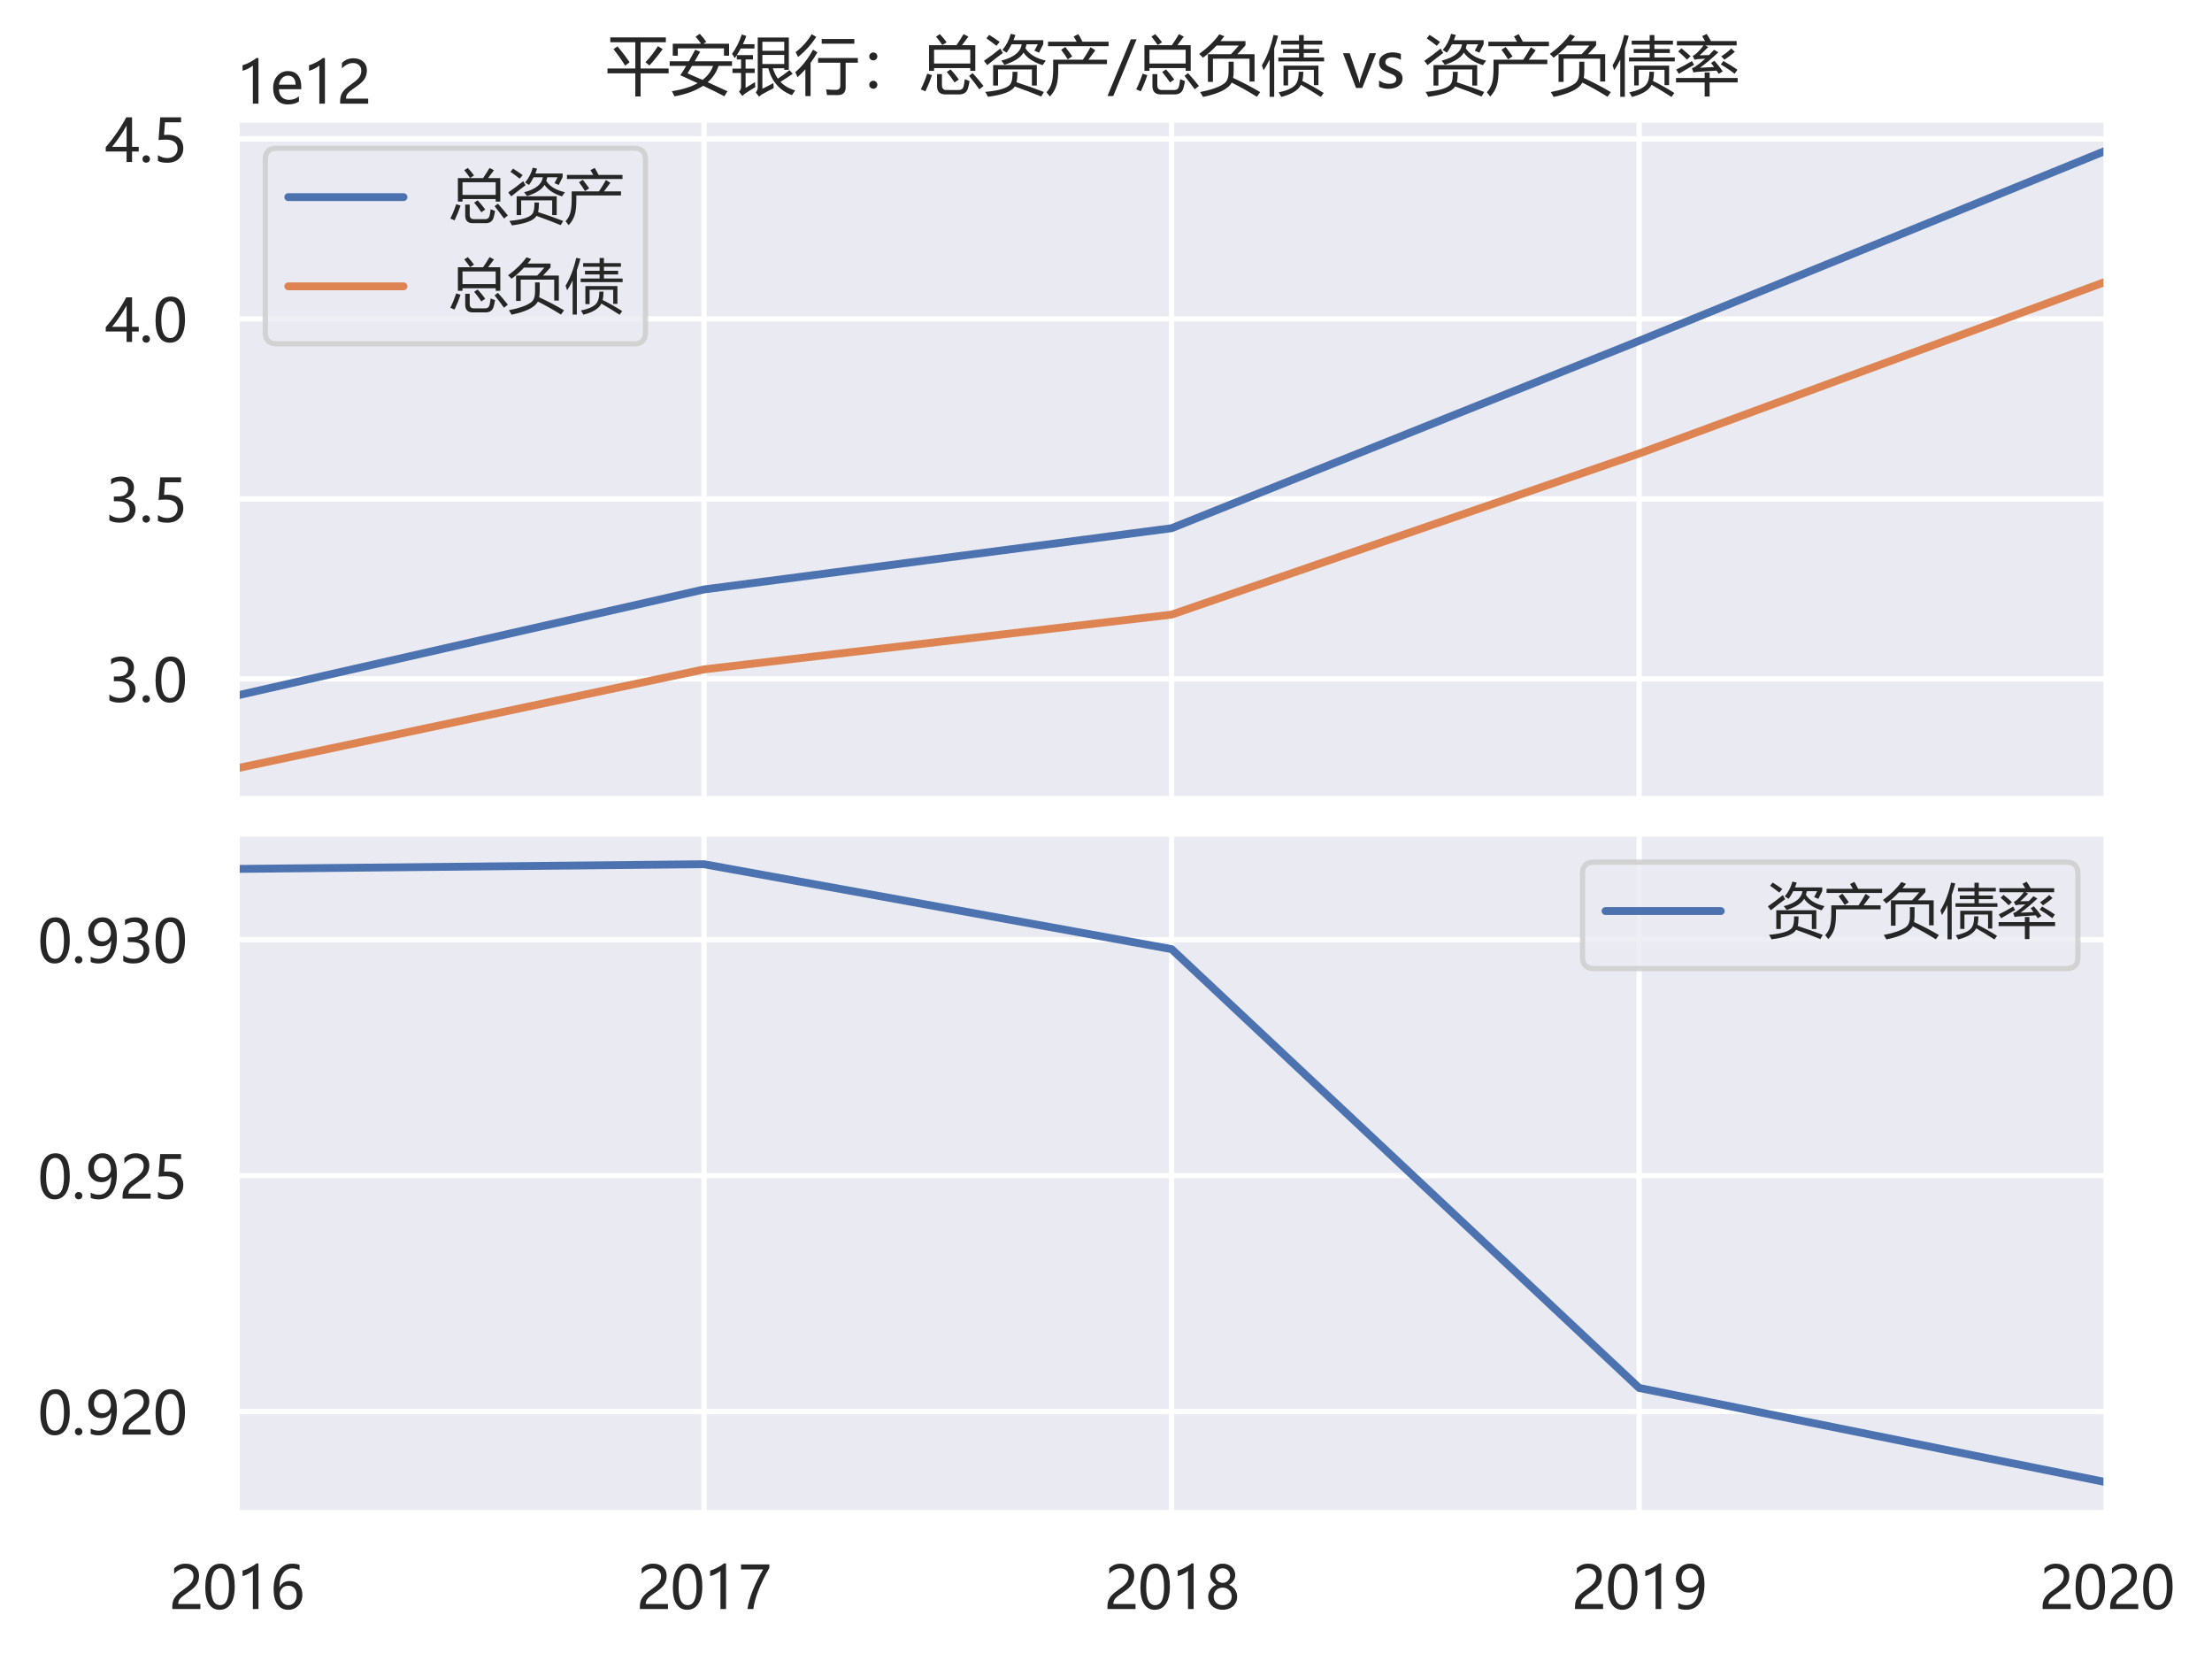 <?xml version="1.0" encoding="utf-8" standalone="no"?>
<!DOCTYPE svg PUBLIC "-//W3C//DTD SVG 1.1//EN"
  "http://www.w3.org/Graphics/SVG/1.1/DTD/svg11.dtd">
<svg xmlns:xlink="http://www.w3.org/1999/xlink" width="422.371pt" height="317.132pt" viewBox="0 0 422.371 317.132" xmlns="http://www.w3.org/2000/svg" version="1.1">
 <defs>
  <style type="text/css">*{stroke-linejoin: round; stroke-linecap: butt}</style>
 </defs>
 <g id="figure_1">
  <g id="patch_1">
   <path d="M 0 317.132 
L 422.371 317.132 
L 422.371 0 
L 0 0 
z
" style="fill: #ffffff"/>
  </g>
  <g id="axes_1">
   <g id="patch_2">
    <path d="M 45.15 152.603 
L 402.27 152.603 
L 402.27 22.793 
L 45.15 22.793 
z
" style="fill: #eaeaf2"/>
   </g>
   <g id="matplotlib.axis_1">
    <g id="xtick_1">
     <g id="line2d_1">
      <path d="M 45.15 152.603 
L 45.15 22.793 
" clip-path="url(#p325a059027)" style="fill: none; stroke: #ffffff; stroke-linecap: round"/>
     </g>
    </g>
    <g id="xtick_2">
     <g id="line2d_2">
      <path d="M 134.43 152.603 
L 134.43 22.793 
" clip-path="url(#p325a059027)" style="fill: none; stroke: #ffffff; stroke-linecap: round"/>
     </g>
    </g>
    <g id="xtick_3">
     <g id="line2d_3">
      <path d="M 223.71 152.603 
L 223.71 22.793 
" clip-path="url(#p325a059027)" style="fill: none; stroke: #ffffff; stroke-linecap: round"/>
     </g>
    </g>
    <g id="xtick_4">
     <g id="line2d_4">
      <path d="M 312.99 152.603 
L 312.99 22.793 
" clip-path="url(#p325a059027)" style="fill: none; stroke: #ffffff; stroke-linecap: round"/>
     </g>
    </g>
    <g id="xtick_5">
     <g id="line2d_5">
      <path d="M 402.27 152.603 
L 402.27 22.793 
" clip-path="url(#p325a059027)" style="fill: none; stroke: #ffffff; stroke-linecap: round"/>
     </g>
    </g>
   </g>
   <g id="matplotlib.axis_2">
    <g id="ytick_1">
     <g id="line2d_6">
      <path d="M 45.15 129.609 
L 402.27 129.609 
" clip-path="url(#p325a059027)" style="fill: none; stroke: #ffffff; stroke-linecap: round"/>
     </g>
     <g id="text_1">
      <!-- 3.0 -->
      <g style="fill: #262626" transform="translate(20.101 134.006) scale(0.11 -0.11)">
       <defs>
        <path id="MicrosoftYaHei-33" d="M 447 809 
Q 944 425 1569 425 
Q 2069 425 2361 670 
Q 2653 916 2653 1328 
Q 2653 2247 1338 2247 
L 934 2247 
L 934 2753 
L 1319 2753 
Q 2484 2753 2484 3616 
Q 2484 4413 1594 4413 
Q 1084 4413 634 4069 
L 634 4647 
Q 1109 4922 1744 4922 
Q 2363 4922 2738 4598 
Q 3113 4275 3113 3759 
Q 3113 2809 2144 2538 
L 2144 2525 
Q 2669 2469 2973 2155 
Q 3278 1841 3278 1372 
Q 3278 719 2808 319 
Q 2338 -81 1556 -81 
Q 869 -81 447 175 
L 447 809 
z
" transform="scale(0.016)"/>
        <path id="MicrosoftYaHei-2e" d="M 372 322 
Q 372 491 487 606 
Q 603 722 775 722 
Q 950 722 1065 605 
Q 1181 488 1181 322 
Q 1181 159 1065 42 
Q 950 -75 772 -75 
Q 600 -75 486 42 
Q 372 159 372 322 
z
" transform="scale(0.016)"/>
        <path id="MicrosoftYaHei-30" d="M 284 2325 
Q 284 3606 709 4264 
Q 1134 4922 1941 4922 
Q 3478 4922 3478 2441 
Q 3478 1216 3045 567 
Q 2613 -81 1831 -81 
Q 1094 -81 689 534 
Q 284 1150 284 2325 
z
M 909 2353 
Q 909 425 1888 425 
Q 2850 425 2850 2384 
Q 2850 4413 1906 4413 
Q 909 4413 909 2353 
z
" transform="scale(0.016)"/>
       </defs>
       <use xlink:href="#MicrosoftYaHei-33"/>
       <use xlink:href="#MicrosoftYaHei-2e" x="58.643"/>
       <use xlink:href="#MicrosoftYaHei-30" x="82.715"/>
      </g>
     </g>
    </g>
    <g id="ytick_2">
     <g id="line2d_7">
      <path d="M 45.15 95.249 
L 402.27 95.249 
" clip-path="url(#p325a059027)" style="fill: none; stroke: #ffffff; stroke-linecap: round"/>
     </g>
     <g id="text_2">
      <!-- 3.5 -->
      <g style="fill: #262626" transform="translate(20.101 99.646) scale(0.11 -0.11)">
       <defs>
        <path id="MicrosoftYaHei-35" d="M 3294 1494 
Q 3294 784 2823 350 
Q 2353 -84 1559 -84 
Q 878 -84 544 119 
L 544 744 
Q 1034 425 1544 425 
Q 2050 425 2361 704 
Q 2672 984 2672 1447 
Q 2672 1909 2348 2167 
Q 2025 2425 1434 2425 
Q 978 2425 613 2384 
L 791 4841 
L 3053 4841 
L 3053 4303 
L 1306 4303 
L 1206 2931 
L 1647 2950 
Q 2416 2950 2855 2567 
Q 3294 2184 3294 1494 
z
" transform="scale(0.016)"/>
       </defs>
       <use xlink:href="#MicrosoftYaHei-33"/>
       <use xlink:href="#MicrosoftYaHei-2e" x="58.643"/>
       <use xlink:href="#MicrosoftYaHei-35" x="82.715"/>
      </g>
     </g>
    </g>
    <g id="ytick_3">
     <g id="line2d_8">
      <path d="M 45.15 60.889 
L 402.27 60.889 
" clip-path="url(#p325a059027)" style="fill: none; stroke: #ffffff; stroke-linecap: round"/>
     </g>
     <g id="text_3">
      <!-- 4.0 -->
      <g style="fill: #262626" transform="translate(20.101 65.286) scale(0.11 -0.11)">
       <defs>
        <path id="MicrosoftYaHei-34" d="M 2906 4841 
L 2906 1644 
L 3631 1644 
L 3631 1138 
L 2906 1138 
L 2906 0 
L 2313 0 
L 2313 1138 
L 53 1138 
L 53 1616 
Q 656 2294 1265 3178 
Q 1875 4063 2272 4841 
L 2906 4841 
z
M 741 1644 
L 2313 1644 
L 2313 3950 
Q 1988 3366 1616 2817 
Q 1244 2269 741 1644 
z
" transform="scale(0.016)"/>
       </defs>
       <use xlink:href="#MicrosoftYaHei-34"/>
       <use xlink:href="#MicrosoftYaHei-2e" x="58.643"/>
       <use xlink:href="#MicrosoftYaHei-30" x="82.715"/>
      </g>
     </g>
    </g>
    <g id="ytick_4">
     <g id="line2d_9">
      <path d="M 45.15 26.529 
L 402.27 26.529 
" clip-path="url(#p325a059027)" style="fill: none; stroke: #ffffff; stroke-linecap: round"/>
     </g>
     <g id="text_4">
      <!-- 4.5 -->
      <g style="fill: #262626" transform="translate(20.101 30.926) scale(0.11 -0.11)">
       <use xlink:href="#MicrosoftYaHei-34"/>
       <use xlink:href="#MicrosoftYaHei-2e" x="58.643"/>
       <use xlink:href="#MicrosoftYaHei-35" x="82.715"/>
      </g>
     </g>
    </g>
    <g id="text_5">
     <!-- 1e12 -->
     <g style="fill: #262626" transform="translate(45.15 19.793) scale(0.11 -0.11)">
      <defs>
       <path id="MicrosoftYaHei-31" d="M 1781 0 
L 1781 4141 
Q 1638 3997 1295 3819 
Q 953 3641 663 3569 
L 663 4169 
Q 1047 4275 1484 4508 
Q 1922 4741 2156 4947 
L 2388 4947 
L 2388 0 
L 1781 0 
z
" transform="scale(0.016)"/>
       <path id="MicrosoftYaHei-65" d="M 3363 1572 
L 944 1572 
Q 959 1019 1246 717 
Q 1534 416 2050 416 
Q 2631 416 3116 788 
L 3116 241 
Q 2659 -81 1906 -81 
Q 1156 -81 736 394 
Q 316 869 316 1713 
Q 316 2506 777 3022 
Q 1238 3538 1922 3538 
Q 2600 3538 2981 3102 
Q 3363 2666 3363 1881 
L 3363 1572 
z
M 2750 2063 
Q 2747 2531 2528 2787 
Q 2309 3044 1913 3044 
Q 1547 3044 1280 2772 
Q 1013 2500 944 2063 
L 2750 2063 
z
" transform="scale(0.016)"/>
       <path id="MicrosoftYaHei-32" d="M 2666 3572 
Q 2666 3963 2419 4186 
Q 2172 4409 1747 4409 
Q 1447 4409 1140 4256 
Q 834 4103 569 3819 
L 569 4413 
Q 806 4659 1107 4790 
Q 1409 4922 1816 4922 
Q 2472 4922 2872 4570 
Q 3272 4219 3272 3619 
Q 3272 3084 3026 2693 
Q 2781 2303 2188 1894 
Q 1581 1475 1376 1294 
Q 1172 1113 1090 947 
Q 1009 781 1009 544 
L 3416 544 
L 3416 0 
L 372 0 
L 372 241 
Q 372 659 486 951 
Q 600 1244 862 1520 
Q 1125 1797 1681 2184 
Q 2250 2584 2458 2886 
Q 2666 3188 2666 3572 
z
" transform="scale(0.016)"/>
      </defs>
      <use xlink:href="#MicrosoftYaHei-31"/>
      <use xlink:href="#MicrosoftYaHei-65" x="58.643"/>
      <use xlink:href="#MicrosoftYaHei-31" x="115.381"/>
      <use xlink:href="#MicrosoftYaHei-32" x="174.023"/>
     </g>
    </g>
   </g>
   <g id="line2d_10">
    <path d="M 45.15 132.81 
L 134.43 112.534 
L 223.71 100.844 
L 312.99 65.076 
L 402.27 28.693 
" clip-path="url(#p325a059027)" style="fill: none; stroke: #4c72b0; stroke-width: 1.5; stroke-linecap: round"/>
   </g>
   <g id="line2d_11">
    <path d="M 45.15 146.703 
L 134.43 127.794 
L 223.71 117.34 
L 312.99 86.585 
L 402.27 53.716 
" clip-path="url(#p325a059027)" style="fill: none; stroke: #dd8452; stroke-width: 1.5; stroke-linecap: round"/>
   </g>
   <g id="patch_3">
    <path d="M 45.15 152.603 
L 45.15 22.793 
" style="fill: none; stroke: #ffffff; stroke-width: 1.25; stroke-linejoin: miter; stroke-linecap: square"/>
   </g>
   <g id="patch_4">
    <path d="M 402.27 152.603 
L 402.27 22.793 
" style="fill: none; stroke: #ffffff; stroke-width: 1.25; stroke-linejoin: miter; stroke-linecap: square"/>
   </g>
   <g id="patch_5">
    <path d="M 45.15 152.603 
L 402.27 152.603 
" style="fill: none; stroke: #ffffff; stroke-width: 1.25; stroke-linejoin: miter; stroke-linecap: square"/>
   </g>
   <g id="patch_6">
    <path d="M 45.15 22.793 
L 402.27 22.793 
" style="fill: none; stroke: #ffffff; stroke-width: 1.25; stroke-linejoin: miter; stroke-linecap: square"/>
   </g>
   <g id="text_6">
    <!-- 平安银行：总资产/总负债 vs 资产负债率 -->
    <g style="fill: #262626" transform="translate(115.669 16.793) scale(0.12 -0.12)">
     <defs>
      <path id="MicrosoftYaHei-5e73" d="M 169 1934 
L 2938 1934 
L 2938 4547 
L 450 4547 
L 450 5028 
L 5975 5028 
L 5975 4547 
L 3463 4547 
L 3463 1934 
L 6250 1934 
L 6250 1453 
L 3463 1453 
L 3463 -847 
L 2938 -847 
L 2938 1453 
L 169 1453 
L 169 1934 
z
M 3950 2559 
Q 4638 3284 5188 4159 
L 5656 3859 
Q 4950 2891 4338 2234 
L 3950 2559 
z
M 769 3859 
L 1163 4134 
Q 1863 3316 2369 2553 
L 1925 2222 
Q 1444 3003 769 3859 
z
" transform="scale(0.016)"/>
      <path id="MicrosoftYaHei-5b89" d="M 325 -322 
Q 1894 -81 2888 478 
Q 2072 859 1163 1266 
Q 1459 1709 1747 2191 
L 106 2191 
L 106 2653 
L 2019 2653 
Q 2334 3206 2644 3803 
L 3138 3597 
Q 2863 3113 2597 2653 
L 6306 2653 
L 6306 2191 
L 4966 2191 
Q 4653 1244 3888 572 
Q 4872 128 5850 -328 
L 5544 -828 
Q 4591 -328 3434 219 
Q 2347 -513 588 -834 
Q 475 -597 325 -322 
z
M 413 4397 
L 3228 4397 
Q 2991 4741 2681 5103 
L 3100 5384 
Q 3481 4972 3744 4591 
L 3456 4397 
L 6013 4397 
L 6013 3209 
L 5506 3209 
L 5506 3934 
L 913 3934 
L 913 3209 
L 413 3209 
L 413 4397 
z
M 1881 1453 
Q 2631 1131 3375 800 
Q 4122 1369 4422 2191 
L 2325 2191 
Q 2100 1813 1881 1453 
z
" transform="scale(0.016)"/>
      <path id="MicrosoftYaHei-94f6" d="M 5769 1772 
L 6088 1409 
Q 5475 978 4875 609 
Q 5444 9 6338 -241 
Q 6144 -503 6013 -716 
Q 4194 -34 3663 1959 
L 3075 1959 
L 3075 -78 
Q 3575 159 4169 484 
Q 4175 197 4200 -22 
Q 3719 -253 3006 -653 
Q 2919 -709 2744 -866 
L 2413 -434 
Q 2613 -228 2613 28 
L 2613 5016 
L 5706 5016 
L 5706 1803 
L 5250 1803 
L 5250 1959 
L 4119 1959 
Q 4300 1372 4613 928 
Q 5225 1328 5769 1772 
z
M 2338 584 
Q 2344 309 2369 78 
Q 1913 -178 1381 -541 
Q 1225 -653 1081 -797 
L 750 -366 
Q 956 -166 956 103 
L 956 1491 
L 100 1491 
L 100 1922 
L 956 1922 
L 956 2834 
L 531 2834 
L 531 3259 
Q 431 3103 325 2959 
Q 206 3184 56 3384 
Q 669 4241 1025 5316 
L 1481 5166 
Q 1325 4741 1138 4353 
L 2288 4353 
L 2288 3922 
L 919 3922 
Q 738 3578 531 3266 
L 2138 3266 
L 2138 2834 
L 1406 2834 
L 1406 1922 
L 2313 1922 
L 2313 1491 
L 1406 1491 
L 1406 3 
Q 1794 241 2338 584 
z
M 5250 2384 
L 5250 3284 
L 3075 3284 
L 3075 2384 
L 5250 2384 
z
M 5250 4591 
L 3075 4591 
L 3075 3697 
L 5250 3697 
L 5250 4591 
z
" transform="scale(0.016)"/>
      <path id="MicrosoftYaHei-884c" d="M 2363 2978 
L 6319 2978 
L 6319 2509 
L 5106 2509 
L 5106 66 
Q 5106 -709 4325 -709 
Q 3800 -709 3256 -703 
Q 3219 -453 3163 -141 
Q 3650 -191 4144 -191 
Q 4575 -191 4575 234 
L 4575 2509 
L 2363 2509 
L 2363 2978 
z
M 100 1578 
Q 1069 2372 1863 3809 
L 2300 3541 
Q 1978 2984 1619 2500 
L 1619 -809 
L 1100 -809 
L 1100 1856 
Q 725 1431 319 1072 
Q 219 1334 100 1578 
z
M 2725 4866 
L 5969 4866 
L 5969 4397 
L 2725 4397 
L 2725 4866 
z
M 131 3559 
Q 1125 4328 1731 5347 
L 2181 5072 
Q 1456 3959 381 3078 
Q 269 3316 131 3559 
z
" transform="scale(0.016)"/>
      <path id="MicrosoftYaHei-ff1a" d="M 1606 3531 
Q 1772 3531 1890 3415 
Q 2009 3300 2009 3138 
Q 2009 2975 1893 2858 
Q 1778 2741 1606 2741 
Q 1434 2741 1318 2858 
Q 1203 2975 1203 3138 
Q 1203 3300 1322 3415 
Q 1441 3531 1606 3531 
z
M 1606 716 
Q 1772 716 1890 600 
Q 2009 484 2009 319 
Q 2009 150 1890 36 
Q 1772 -78 1606 -78 
Q 1441 -78 1322 36 
Q 1203 150 1203 319 
Q 1203 484 1322 600 
Q 1441 716 1606 716 
z
" transform="scale(0.016)"/>
      <path id="MicrosoftYaHei-603b" d="M 900 4253 
L 3631 4253 
Q 4022 4822 4331 5353 
L 4813 5103 
Q 4500 4675 4175 4253 
L 5500 4253 
L 5500 1703 
L 5000 1703 
L 5000 1978 
L 1400 1978 
L 1400 1703 
L 900 1703 
L 900 4253 
z
M 5000 3803 
L 1400 3803 
L 1400 2428 
L 5000 2428 
L 5000 3803 
z
M 1694 1378 
L 2181 1378 
L 2181 284 
Q 2181 -203 2619 -203 
L 3875 -203 
Q 4244 -203 4338 172 
Q 4394 366 4450 872 
Q 4631 791 4931 684 
Q 4850 209 4750 -97 
Q 4556 -641 3900 -641 
L 2519 -641 
Q 1694 -641 1694 197 
L 1694 1378 
z
M 719 1422 
L 1188 1272 
Q 931 491 538 -334 
Q 338 -247 81 -134 
Q 444 597 719 1422 
z
M 4881 1203 
L 5238 1478 
Q 5813 841 6319 197 
L 5900 -134 
Q 5456 491 4881 1203 
z
M 2663 1591 
L 3044 1841 
Q 3488 1372 3863 841 
L 3444 547 
Q 3069 1109 2663 1591 
z
M 1594 5109 
L 1975 5353 
Q 2350 4959 2650 4541 
L 2225 4266 
Q 1956 4653 1594 5109 
z
" transform="scale(0.016)"/>
      <path id="MicrosoftYaHei-8d44" d="M 1831 2716 
Q 3706 3197 3863 4341 
L 2863 4341 
Q 2638 3878 2363 3509 
Q 2163 3647 1944 3778 
Q 2531 4472 2775 5384 
L 3244 5272 
Q 3150 4997 3050 4753 
L 6013 4753 
L 6013 4359 
L 5588 3509 
Q 5375 3609 5131 3703 
L 5463 4341 
L 4350 4341 
Q 4300 4141 4238 3953 
Q 4775 3066 6256 2722 
Q 6081 2484 5944 2266 
Q 4613 2691 4044 3516 
Q 3613 2766 2150 2303 
Q 2025 2491 1831 2716 
z
M 1025 2278 
L 5369 2278 
L 5369 241 
L 4881 241 
L 4881 1841 
L 1513 1841 
L 1513 241 
L 1025 241 
L 1025 2278 
z
M 1744 3922 
Q 1856 3678 1988 3478 
Q 1244 2922 438 2272 
L 113 2697 
Q 994 3303 1744 3922 
z
M 631 5278 
Q 1169 4941 1675 4578 
L 1356 4191 
Q 906 4547 356 4934 
L 631 5278 
z
M 3444 1603 
Q 3438 928 3350 566 
Q 4775 103 6069 -397 
L 5806 -853 
Q 4625 -366 3175 153 
Q 2756 -591 506 -878 
Q 394 -641 238 -391 
Q 2306 -209 2738 384 
Q 2969 697 2956 1603 
L 3444 1603 
z
" transform="scale(0.016)"/>
      <path id="MicrosoftYaHei-4ea7" d="M 744 2809 
L 3700 2809 
Q 4122 3431 4456 4047 
L 4938 3741 
Q 4606 3275 4244 2809 
L 6094 2809 
L 6094 2372 
L 1250 2372 
L 1250 1934 
Q 1250 828 1081 284 
Q 906 -322 419 -853 
Q 256 -653 81 -428 
Q 450 -34 600 497 
Q 744 1016 744 1934 
L 744 2809 
z
M 231 4597 
L 3084 4597 
Q 2947 4853 2781 5122 
L 3244 5353 
Q 3447 5022 3659 4597 
L 6256 4597 
L 6256 4153 
L 231 4153 
L 231 4597 
z
M 1538 3797 
L 1950 4072 
Q 2338 3584 2638 3147 
L 2194 2841 
Q 1950 3253 1538 3797 
z
" transform="scale(0.016)"/>
      <path id="MicrosoftYaHei-2f" d="M 2791 4841 
L 469 -803 
L -103 -803 
L 2219 4841 
L 2791 4841 
z
" transform="scale(0.016)"/>
      <path id="MicrosoftYaHei-8d1f" d="M 963 3353 
L 3250 3353 
Q 3556 3659 4031 4216 
L 1819 4216 
Q 1163 3503 463 3009 
Q 325 3172 94 3384 
Q 1356 4303 2094 5334 
L 2600 5147 
Q 2406 4891 2213 4659 
L 4700 4659 
L 4700 4241 
Q 4294 3778 3881 3353 
L 5600 3353 
L 5600 641 
L 5100 641 
L 5100 2909 
L 1463 2909 
L 1463 603 
L 963 603 
L 963 3353 
z
M 188 -403 
Q 1806 -97 2550 422 
Q 3019 728 3019 1603 
L 3019 2609 
L 3525 2609 
L 3525 1716 
Q 3525 1297 3469 997 
Q 4906 334 6163 -416 
L 5831 -878 
Q 4513 -53 3325 534 
Q 2863 -391 475 -891 
Q 344 -653 188 -403 
z
" transform="scale(0.016)"/>
      <path id="MicrosoftYaHei-503a" d="M 1719 3034 
L 3775 3034 
L 3775 3478 
L 2188 3478 
L 2188 3872 
L 3775 3872 
L 3775 4309 
L 1988 4309 
L 1988 4703 
L 3775 4703 
L 3775 5259 
L 4244 5259 
L 4244 4703 
L 6088 4703 
L 6088 4309 
L 4244 4309 
L 4244 3872 
L 5781 3872 
L 5781 3478 
L 4244 3478 
L 4244 3034 
L 6269 3034 
L 6269 2641 
L 1719 2641 
L 1719 3034 
z
M 81 2253 
Q 825 3472 1238 5272 
L 1694 5191 
Q 1513 4522 1306 3928 
L 1306 -878 
L 850 -878 
L 850 2822 
Q 569 2241 250 1753 
Q 175 2009 81 2253 
z
M 2231 2216 
L 5706 2216 
L 5706 284 
L 5250 284 
L 5250 1809 
L 2688 1809 
L 2688 253 
L 2231 253 
L 2231 2216 
z
M 3744 1609 
L 4200 1609 
Q 4200 1091 4100 703 
Q 5156 178 6225 -497 
L 5944 -897 
Q 4963 -253 3963 316 
Q 3875 134 3756 3 
Q 3256 -572 2013 -891 
Q 1825 -541 1744 -441 
Q 2938 -184 3344 247 
Q 3744 628 3744 1609 
z
" transform="scale(0.016)"/>
      <path id="MicrosoftYaHei-20" transform="scale(0.016)"/>
      <path id="MicrosoftYaHei-76" d="M 3331 3456 
L 1963 0 
L 1344 0 
L 44 3456 
L 713 3456 
L 1556 988 
Q 1659 691 1678 491 
L 1694 491 
Q 1725 753 1803 975 
L 2688 3456 
L 3331 3456 
z
" transform="scale(0.016)"/>
      <path id="MicrosoftYaHei-73" d="M 353 747 
Q 816 413 1350 413 
Q 2066 413 2066 881 
Q 2066 1081 1909 1211 
Q 1753 1341 1275 1519 
Q 700 1750 528 1976 
Q 356 2203 356 2525 
Q 356 2984 745 3261 
Q 1134 3538 1703 3538 
Q 2144 3538 2522 3384 
L 2522 2794 
Q 2134 3044 1644 3044 
Q 1350 3044 1165 2916 
Q 981 2788 981 2578 
Q 981 2372 1114 2256 
Q 1247 2141 1703 1959 
Q 2281 1744 2484 1512 
Q 2688 1281 2688 941 
Q 2688 466 2298 192 
Q 1909 -81 1291 -81 
Q 753 -81 353 122 
L 353 747 
z
" transform="scale(0.016)"/>
      <path id="MicrosoftYaHei-7387" d="M 2525 2009 
Q 2622 2016 3928 2081 
Q 3772 2300 3625 2491 
L 3963 2703 
Q 4413 2203 4794 1653 
L 4394 1403 
Q 4284 1569 4178 1725 
Q 2991 1659 2213 1597 
Q 2075 1584 1881 1541 
L 1725 1966 
Q 1913 2028 2006 2084 
Q 2534 2441 3050 2913 
Q 2597 2894 2275 2866 
Q 2144 2847 1988 2809 
L 1800 3191 
Q 1956 3247 2088 3366 
Q 2509 3722 2875 4228 
L 231 4228 
L 231 4666 
L 3031 4666 
Q 2878 4944 2744 5153 
L 3194 5372 
Q 3438 5000 3616 4666 
L 6175 4666 
L 6175 4228 
L 3053 4228 
L 3350 4072 
Q 2844 3553 2494 3247 
Q 2850 3256 3425 3269 
Q 3675 3519 3925 3797 
L 4356 3547 
Q 3363 2603 2525 2009 
z
M 144 991 
L 2994 991 
L 2994 1541 
L 3488 1541 
L 3488 991 
L 6275 991 
L 6275 553 
L 3488 553 
L 3488 -853 
L 2994 -853 
L 2994 553 
L 144 553 
L 144 991 
z
M 1719 2672 
L 1944 2303 
Q 1200 1866 425 1409 
L 163 1828 
Q 813 2134 1719 2672 
z
M 4856 2678 
Q 5750 2172 6250 1816 
L 5975 1409 
Q 5331 1909 4600 2341 
L 4856 2678 
z
M 5994 3591 
Q 5519 3178 4963 2809 
L 4644 3141 
Q 5244 3534 5638 3928 
L 5994 3591 
z
M 363 3634 
L 681 3941 
Q 1200 3528 1588 3159 
L 1238 2816 
Q 875 3197 363 3634 
z
" transform="scale(0.016)"/>
     </defs>
     <use xlink:href="#MicrosoftYaHei-5e73"/>
     <use xlink:href="#MicrosoftYaHei-5b89" x="100"/>
     <use xlink:href="#MicrosoftYaHei-94f6" x="200"/>
     <use xlink:href="#MicrosoftYaHei-884c" x="300"/>
     <use xlink:href="#MicrosoftYaHei-ff1a" x="400"/>
     <use xlink:href="#MicrosoftYaHei-603b" x="500"/>
     <use xlink:href="#MicrosoftYaHei-8d44" x="600"/>
     <use xlink:href="#MicrosoftYaHei-4ea7" x="700"/>
     <use xlink:href="#MicrosoftYaHei-2f" x="800"/>
     <use xlink:href="#MicrosoftYaHei-603b" x="842.725"/>
     <use xlink:href="#MicrosoftYaHei-8d1f" x="942.725"/>
     <use xlink:href="#MicrosoftYaHei-503a" x="1042.725"/>
     <use xlink:href="#MicrosoftYaHei-20" x="1142.725"/>
     <use xlink:href="#MicrosoftYaHei-76" x="1172.314"/>
     <use xlink:href="#MicrosoftYaHei-73" x="1224.805"/>
     <use xlink:href="#MicrosoftYaHei-20" x="1271.094"/>
     <use xlink:href="#MicrosoftYaHei-8d44" x="1300.684"/>
     <use xlink:href="#MicrosoftYaHei-4ea7" x="1400.684"/>
     <use xlink:href="#MicrosoftYaHei-8d1f" x="1500.684"/>
     <use xlink:href="#MicrosoftYaHei-503a" x="1600.684"/>
     <use xlink:href="#MicrosoftYaHei-7387" x="1700.684"/>
    </g>
   </g>
   <g id="legend_1">
    <g id="patch_7">
     <path d="M 52.85 65.648 
L 121.05 65.648 
Q 123.25 65.648 123.25 63.448 
L 123.25 30.492 
Q 123.25 28.293 121.05 28.293 
L 52.85 28.293 
Q 50.65 28.293 50.65 30.492 
L 50.65 63.448 
Q 50.65 65.648 52.85 65.648 
z
" style="fill: #eaeaf2; opacity: 0.8; stroke: #cccccc; stroke-linejoin: miter"/>
    </g>
    <g id="line2d_12">
     <path d="M 55.05 37.636 
L 66.05 37.636 
L 77.05 37.636 
" style="fill: none; stroke: #4c72b0; stroke-width: 1.5; stroke-linecap: round"/>
    </g>
    <g id="text_7">
     <!-- 总资产 -->
     <g style="fill: #262626" transform="translate(85.85 41.486) scale(0.11 -0.11)">
      <use xlink:href="#MicrosoftYaHei-603b"/>
      <use xlink:href="#MicrosoftYaHei-8d44" x="100"/>
      <use xlink:href="#MicrosoftYaHei-4ea7" x="200"/>
     </g>
    </g>
    <g id="line2d_13">
     <path d="M 55.05 54.663 
L 66.05 54.663 
L 77.05 54.663 
" style="fill: none; stroke: #dd8452; stroke-width: 1.5; stroke-linecap: round"/>
    </g>
    <g id="text_8">
     <!-- 总负债 -->
     <g style="fill: #262626" transform="translate(85.85 58.513) scale(0.11 -0.11)">
      <use xlink:href="#MicrosoftYaHei-603b"/>
      <use xlink:href="#MicrosoftYaHei-8d1f" x="100"/>
      <use xlink:href="#MicrosoftYaHei-503a" x="200"/>
     </g>
    </g>
   </g>
  </g>
  <g id="axes_2">
   <g id="patch_8">
    <path d="M 45.15 288.904 
L 402.27 288.904 
L 402.27 159.094 
L 45.15 159.094 
z
" style="fill: #eaeaf2"/>
   </g>
   <g id="matplotlib.axis_3">
    <g id="xtick_6">
     <g id="line2d_14">
      <path d="M 45.15 288.904 
L 45.15 159.094 
" clip-path="url(#p4defe17581)" style="fill: none; stroke: #ffffff; stroke-linecap: round"/>
     </g>
     <g id="text_9">
      <!-- 2016 -->
      <g style="fill: #262626" transform="translate(32.25 307.198) scale(0.11 -0.11)">
       <defs>
        <path id="MicrosoftYaHei-36" d="M 3181 4219 
Q 2803 4413 2391 4413 
Q 1763 4413 1381 3866 
Q 1000 3319 994 2372 
L 1009 2372 
Q 1353 3038 2106 3038 
Q 2734 3038 3109 2628 
Q 3484 2219 3484 1541 
Q 3484 831 3051 375 
Q 2619 -81 1947 -81 
Q 1209 -81 789 495 
Q 369 1072 369 2131 
Q 369 3413 920 4167 
Q 1472 4922 2372 4922 
Q 2888 4922 3181 4781 
L 3181 4219 
z
M 1031 1584 
Q 1031 1106 1286 765 
Q 1541 425 1963 425 
Q 2363 425 2613 719 
Q 2863 1013 2863 1475 
Q 2863 1975 2627 2253 
Q 2391 2531 1956 2531 
Q 1544 2531 1287 2250 
Q 1031 1969 1031 1584 
z
" transform="scale(0.016)"/>
       </defs>
       <use xlink:href="#MicrosoftYaHei-32"/>
       <use xlink:href="#MicrosoftYaHei-30" x="58.643"/>
       <use xlink:href="#MicrosoftYaHei-31" x="117.285"/>
       <use xlink:href="#MicrosoftYaHei-36" x="175.928"/>
      </g>
     </g>
    </g>
    <g id="xtick_7">
     <g id="line2d_15">
      <path d="M 134.43 288.904 
L 134.43 159.094 
" clip-path="url(#p4defe17581)" style="fill: none; stroke: #ffffff; stroke-linecap: round"/>
     </g>
     <g id="text_10">
      <!-- 2017 -->
      <g style="fill: #262626" transform="translate(121.53 307.198) scale(0.11 -0.11)">
       <defs>
        <path id="MicrosoftYaHei-37" d="M 3422 4463 
Q 2659 3131 2223 1998 
Q 1788 866 1684 0 
L 1047 0 
Q 1163 853 1594 1947 
Q 2025 3041 2747 4300 
L 347 4300 
L 347 4841 
L 3422 4841 
L 3422 4463 
z
" transform="scale(0.016)"/>
       </defs>
       <use xlink:href="#MicrosoftYaHei-32"/>
       <use xlink:href="#MicrosoftYaHei-30" x="58.643"/>
       <use xlink:href="#MicrosoftYaHei-31" x="117.285"/>
       <use xlink:href="#MicrosoftYaHei-37" x="175.928"/>
      </g>
     </g>
    </g>
    <g id="xtick_8">
     <g id="line2d_16">
      <path d="M 223.71 288.904 
L 223.71 159.094 
" clip-path="url(#p4defe17581)" style="fill: none; stroke: #ffffff; stroke-linecap: round"/>
     </g>
     <g id="text_11">
      <!-- 2018 -->
      <g style="fill: #262626" transform="translate(210.81 307.198) scale(0.11 -0.11)">
       <defs>
        <path id="MicrosoftYaHei-38" d="M 306 1350 
Q 306 1769 556 2122 
Q 806 2475 1200 2625 
Q 884 2803 700 3081 
Q 516 3359 516 3684 
Q 516 4028 692 4312 
Q 869 4597 1183 4759 
Q 1497 4922 1875 4922 
Q 2256 4922 2572 4761 
Q 2888 4600 3063 4315 
Q 3238 4031 3238 3684 
Q 3238 3366 3058 3086 
Q 2878 2806 2559 2625 
Q 2953 2472 3200 2119 
Q 3447 1766 3447 1350 
Q 3447 938 3250 611 
Q 3053 284 2690 103 
Q 2328 -78 1875 -78 
Q 1425 -78 1065 103 
Q 706 284 506 612 
Q 306 941 306 1350 
z
M 906 1378 
Q 906 947 1172 687 
Q 1438 428 1878 428 
Q 2309 428 2582 692 
Q 2856 956 2856 1378 
Q 2856 1778 2579 2051 
Q 2303 2325 1878 2325 
Q 1456 2325 1181 2058 
Q 906 1791 906 1378 
z
M 1081 3634 
Q 1081 3309 1312 3076 
Q 1544 2844 1878 2844 
Q 2206 2844 2445 3078 
Q 2684 3313 2684 3634 
Q 2684 3963 2454 4191 
Q 2225 4419 1878 4419 
Q 1534 4419 1307 4195 
Q 1081 3972 1081 3634 
z
" transform="scale(0.016)"/>
       </defs>
       <use xlink:href="#MicrosoftYaHei-32"/>
       <use xlink:href="#MicrosoftYaHei-30" x="58.643"/>
       <use xlink:href="#MicrosoftYaHei-31" x="117.285"/>
       <use xlink:href="#MicrosoftYaHei-38" x="175.928"/>
      </g>
     </g>
    </g>
    <g id="xtick_9">
     <g id="line2d_17">
      <path d="M 312.99 288.904 
L 312.99 159.094 
" clip-path="url(#p4defe17581)" style="fill: none; stroke: #ffffff; stroke-linecap: round"/>
     </g>
     <g id="text_12">
      <!-- 2019 -->
      <g style="fill: #262626" transform="translate(300.09 307.198) scale(0.11 -0.11)">
       <defs>
        <path id="MicrosoftYaHei-39" d="M 578 656 
Q 978 425 1441 425 
Q 2091 425 2448 937 
Q 2806 1450 2806 2394 
Q 2800 2388 2794 2394 
Q 2475 1788 1722 1788 
Q 1113 1788 713 2206 
Q 313 2625 313 3294 
Q 313 4006 750 4464 
Q 1188 4922 1884 4922 
Q 2606 4922 3012 4355 
Q 3419 3788 3419 2703 
Q 3419 1363 2894 641 
Q 2369 -81 1441 -81 
Q 931 -81 578 84 
L 578 656 
z
M 931 3372 
Q 931 2884 1181 2598 
Q 1431 2313 1872 2313 
Q 2253 2313 2512 2573 
Q 2772 2834 2772 3206 
Q 2772 3728 2514 4070 
Q 2256 4413 1834 4413 
Q 1444 4413 1187 4116 
Q 931 3819 931 3372 
z
" transform="scale(0.016)"/>
       </defs>
       <use xlink:href="#MicrosoftYaHei-32"/>
       <use xlink:href="#MicrosoftYaHei-30" x="58.643"/>
       <use xlink:href="#MicrosoftYaHei-31" x="117.285"/>
       <use xlink:href="#MicrosoftYaHei-39" x="175.928"/>
      </g>
     </g>
    </g>
    <g id="xtick_10">
     <g id="line2d_18">
      <path d="M 402.27 288.904 
L 402.27 159.094 
" clip-path="url(#p4defe17581)" style="fill: none; stroke: #ffffff; stroke-linecap: round"/>
     </g>
     <g id="text_13">
      <!-- 2020 -->
      <g style="fill: #262626" transform="translate(389.37 307.198) scale(0.11 -0.11)">
       <use xlink:href="#MicrosoftYaHei-32"/>
       <use xlink:href="#MicrosoftYaHei-30" x="58.643"/>
       <use xlink:href="#MicrosoftYaHei-32" x="117.285"/>
       <use xlink:href="#MicrosoftYaHei-30" x="175.928"/>
      </g>
     </g>
    </g>
   </g>
   <g id="matplotlib.axis_4">
    <g id="ytick_5">
     <g id="line2d_19">
      <path d="M 45.15 269.491 
L 402.27 269.491 
" clip-path="url(#p4defe17581)" style="fill: none; stroke: #ffffff; stroke-linecap: round"/>
     </g>
     <g id="text_14">
      <!-- 0.920 -->
      <g style="fill: #262626" transform="translate(7.2 273.888) scale(0.11 -0.11)">
       <use xlink:href="#MicrosoftYaHei-30"/>
       <use xlink:href="#MicrosoftYaHei-2e" x="58.643"/>
       <use xlink:href="#MicrosoftYaHei-39" x="82.715"/>
       <use xlink:href="#MicrosoftYaHei-32" x="141.357"/>
       <use xlink:href="#MicrosoftYaHei-30" x="200"/>
      </g>
     </g>
    </g>
    <g id="ytick_6">
     <g id="line2d_20">
      <path d="M 45.15 224.45 
L 402.27 224.45 
" clip-path="url(#p4defe17581)" style="fill: none; stroke: #ffffff; stroke-linecap: round"/>
     </g>
     <g id="text_15">
      <!-- 0.925 -->
      <g style="fill: #262626" transform="translate(7.2 228.846) scale(0.11 -0.11)">
       <use xlink:href="#MicrosoftYaHei-30"/>
       <use xlink:href="#MicrosoftYaHei-2e" x="58.643"/>
       <use xlink:href="#MicrosoftYaHei-39" x="82.715"/>
       <use xlink:href="#MicrosoftYaHei-32" x="141.357"/>
       <use xlink:href="#MicrosoftYaHei-35" x="200"/>
      </g>
     </g>
    </g>
    <g id="ytick_7">
     <g id="line2d_21">
      <path d="M 45.15 179.408 
L 402.27 179.408 
" clip-path="url(#p4defe17581)" style="fill: none; stroke: #ffffff; stroke-linecap: round"/>
     </g>
     <g id="text_16">
      <!-- 0.930 -->
      <g style="fill: #262626" transform="translate(7.2 183.804) scale(0.11 -0.11)">
       <use xlink:href="#MicrosoftYaHei-30"/>
       <use xlink:href="#MicrosoftYaHei-2e" x="58.643"/>
       <use xlink:href="#MicrosoftYaHei-39" x="82.715"/>
       <use xlink:href="#MicrosoftYaHei-33" x="141.357"/>
       <use xlink:href="#MicrosoftYaHei-30" x="200"/>
      </g>
     </g>
    </g>
   </g>
   <g id="line2d_22">
    <path d="M 45.15 165.895 
L 134.43 164.994 
L 223.71 181.209 
L 312.99 264.987 
L 402.27 283.004 
" clip-path="url(#p4defe17581)" style="fill: none; stroke: #4c72b0; stroke-width: 1.5; stroke-linecap: round"/>
   </g>
   <g id="patch_9">
    <path d="M 45.15 288.904 
L 45.15 159.094 
" style="fill: none; stroke: #ffffff; stroke-width: 1.25; stroke-linejoin: miter; stroke-linecap: square"/>
   </g>
   <g id="patch_10">
    <path d="M 402.27 288.904 
L 402.27 159.094 
" style="fill: none; stroke: #ffffff; stroke-width: 1.25; stroke-linejoin: miter; stroke-linecap: square"/>
   </g>
   <g id="patch_11">
    <path d="M 45.15 288.904 
L 402.27 288.904 
" style="fill: none; stroke: #ffffff; stroke-width: 1.25; stroke-linejoin: miter; stroke-linecap: square"/>
   </g>
   <g id="patch_12">
    <path d="M 45.15 159.094 
L 402.27 159.094 
" style="fill: none; stroke: #ffffff; stroke-width: 1.25; stroke-linejoin: miter; stroke-linecap: square"/>
   </g>
   <g id="legend_2">
    <g id="patch_13">
     <path d="M 304.37 184.921 
L 394.57 184.921 
Q 396.77 184.921 396.77 182.721 
L 396.77 166.794 
Q 396.77 164.594 394.57 164.594 
L 304.37 164.594 
Q 302.17 164.594 302.17 166.794 
L 302.17 182.721 
Q 302.17 184.921 304.37 184.921 
z
" style="fill: #eaeaf2; opacity: 0.8; stroke: #cccccc; stroke-linejoin: miter"/>
    </g>
    <g id="line2d_23">
     <path d="M 306.57 173.937 
L 317.57 173.937 
L 328.57 173.937 
" style="fill: none; stroke: #4c72b0; stroke-width: 1.5; stroke-linecap: round"/>
    </g>
    <g id="text_17">
     <!-- 资产负债率 -->
     <g style="fill: #262626" transform="translate(337.37 177.787) scale(0.11 -0.11)">
      <use xlink:href="#MicrosoftYaHei-8d44"/>
      <use xlink:href="#MicrosoftYaHei-4ea7" x="100"/>
      <use xlink:href="#MicrosoftYaHei-8d1f" x="200"/>
      <use xlink:href="#MicrosoftYaHei-503a" x="300"/>
      <use xlink:href="#MicrosoftYaHei-7387" x="400"/>
     </g>
    </g>
   </g>
  </g>
 </g>
 <defs>
  <clipPath id="p325a059027">
   <rect x="45.15" y="22.793" width="357.12" height="129.811"/>
  </clipPath>
  <clipPath id="p4defe17581">
   <rect x="45.15" y="159.094" width="357.12" height="129.811"/>
  </clipPath>
 </defs>
</svg>
